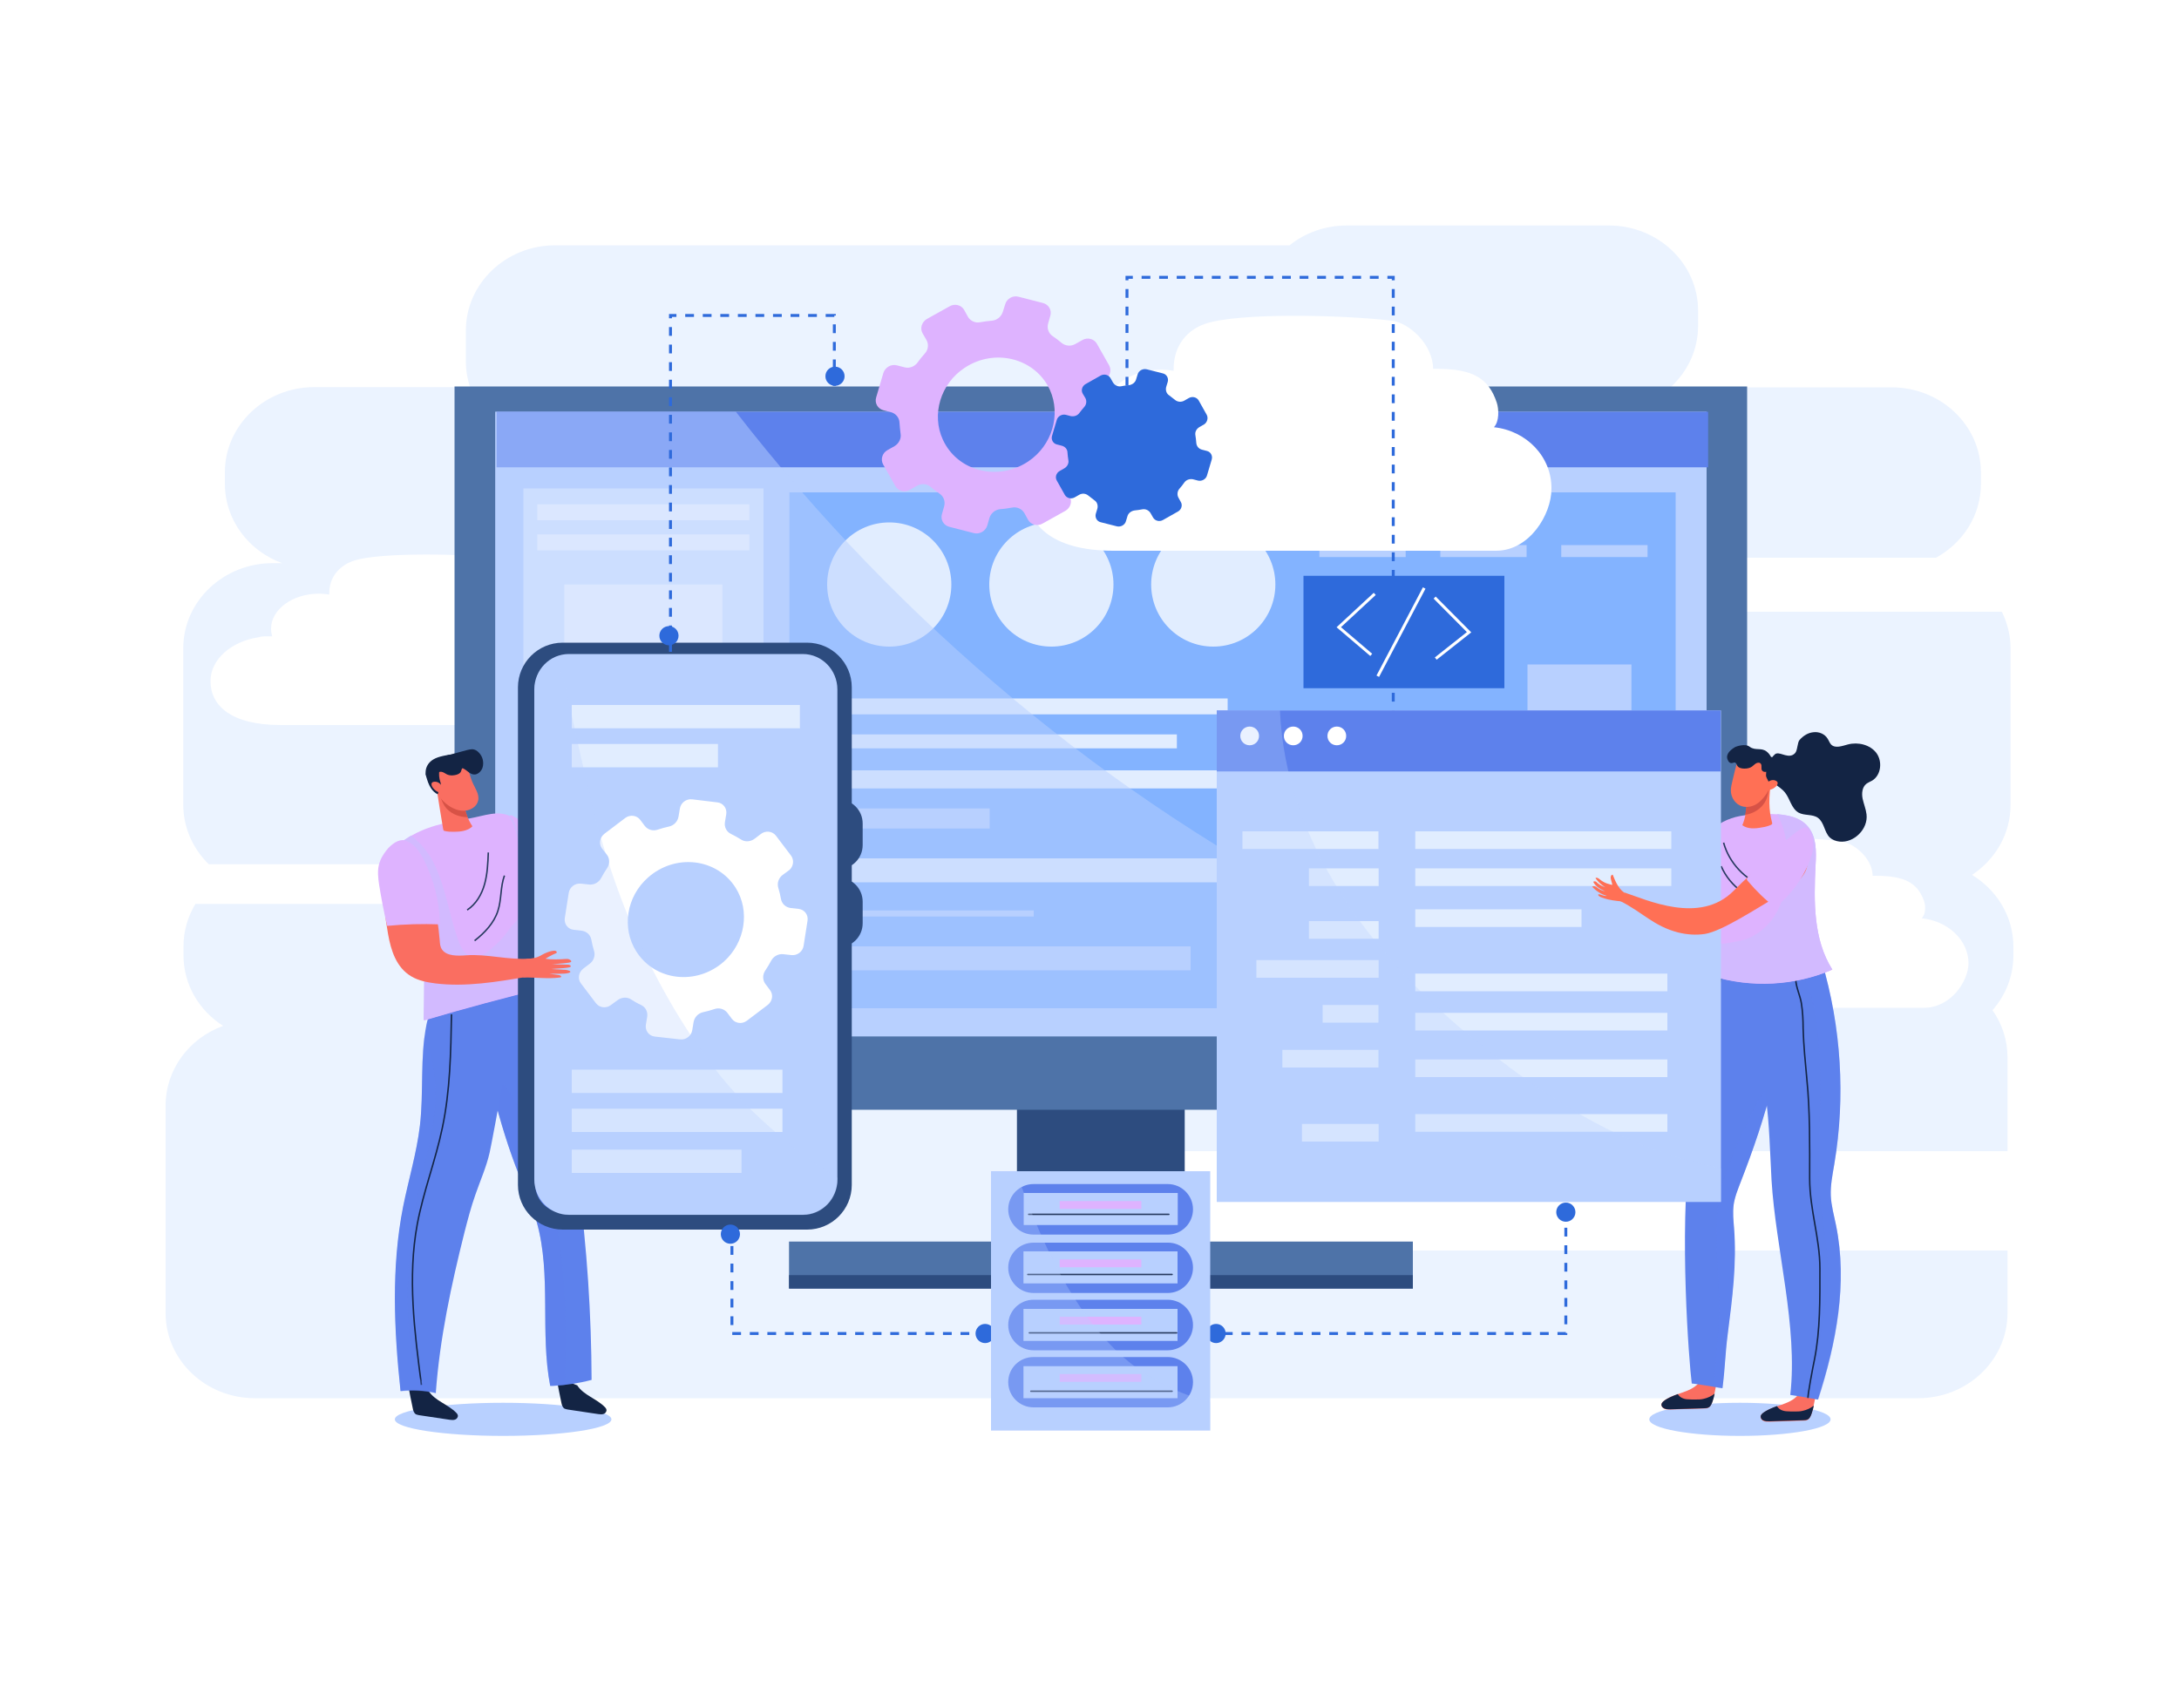 <?xml version="1.0" encoding="utf-8"?>
<!-- Generator: Adobe Illustrator 27.1.0, SVG Export Plug-In . SVG Version: 6.00 Build 0)  -->
<svg version="1.1" xmlns="http://www.w3.org/2000/svg" xmlns:xlink="http://www.w3.org/1999/xlink" x="0px" y="0px"
	 viewBox="0 0 1000 784" style="enable-background:new 0 0 1000 784;" xml:space="preserve">
<style type="text/css">
	.st0{fill:#FFFFFF;}
	.st1{fill:#EBF3FF;}
	.st2{fill:#2D4C7F;}
	.st3{fill:#4E73A8;}
	.st4{fill:#B8D0FF;}
	.st5{fill:#5D81EC;}
	.st6{fill:#E1EDFF;}
	.st7{fill:#83B3FF;}
	.st8{opacity:0.5;fill:#B8D0FF;}
	.st9{fill:#DEB3FF;}
	.st10{fill:#2E6ADB;}
	.st11{fill:#132444;}
	.st12{opacity:0.4;fill:#5D81EC;}
	.st13{fill:none;stroke:#132444;stroke-width:0.671;stroke-miterlimit:10;}
	.st14{opacity:0.3;fill:#5D81EC;}
	.st15{fill:#FA6E61;}
	.st16{fill:#D2BAFF;}
	.st17{fill:none;stroke:#26395E;stroke-width:0.671;stroke-miterlimit:10;}
	.st18{fill:#D75246;}
	.st19{opacity:0.3;fill:#B8D0FF;}
	.st20{fill:none;stroke:#2E6ADB;stroke-width:1.343;stroke-miterlimit:10;stroke-dasharray:4.029,4.029;}
	.st21{fill:none;stroke:#26395E;stroke-width:0.671;stroke-linecap:round;stroke-miterlimit:10;}
	.st22{fill:none;stroke:#FFFFFF;stroke-width:1.343;stroke-miterlimit:10;}
	.st23{fill:#FF7055;}
</style>
<g id="BACKGROUND">
</g>
<g id="OBJECTS">
	<g>
		<rect class="st0" width="1000" height="784"/>
		<path class="st1" d="M505.5,574c-13.2,0-23.9-10.2-23.9-22.8c0-12.6,10.7-22.8,23.9-22.8h415.8v-43c0-8-2.5-15.5-6.9-21.7
			c6-6.8,9.6-15.6,9.6-25.2v-3.9c0-13.9-7.6-26.1-19-33c10.7-7.1,17.7-18.8,17.7-32.2v-71.7c0-6.1-1.5-11.8-4-16.9H659.8
			c-7.2,0-13-5.5-13-12.4c0-6.8,5.8-12.4,13-12.4h228.7c12.3-6.8,20.6-19.4,20.6-33.9v-5.2c0-21.6-18.3-39.1-41-39.1H766.6
			c7.8-7.1,12.7-17.1,12.7-28.3v-6.9c0-21.6-18.3-39.1-41-39.1H618.1c-10,0-19.2,3.4-26.3,9.1h-337c-22.6,0-41,17.5-41,39.1v14.3
			c0,4.1,0.7,8,1.9,11.7h-71.5c-22.6,0-41,17.5-41,39.1v5.2c0,16.7,10.9,30.9,26.3,36.5h-4.4c-22.6,0-41,17.5-41,39.1v71.7
			c0,10.7,4.5,20.3,11.7,27.4h272.3c5.3,0,9.6,4.1,9.6,9.1c0,5-4.3,9.1-9.6,9.1H89.7c-3.5,5.8-5.5,12.4-5.5,19.6v3.9
			c0,13.6,7.2,25.5,18.2,32.5C86.9,476.5,76,490.8,76,507.5v95.2c0,21.6,18.3,39.1,41,39.1h344.1h30h389.2c22.6,0,41-17.5,41-39.1
			V574H505.5z"/>
		<path class="st0" d="M269.5,291.7c2-1.9,1.9-6,1-8.2c-3-8-8.7-11.3-22.1-11.3c-0.5,0-0.9,0-1.4,0c-0.1-8.3-9-15.4-15.3-16
			c-18.2-2-57-2.8-69.1,1.1c-6,1.9-11.5,6.8-11.5,15.1c0,0.2,0,0.3,0,0.5c-1.5-0.2-3.1-0.4-4.7-0.4c-12.1,0-22,7.2-22,16.1
			c0,1.2,0.2,2.4,0.5,3.5c-0.2,0-0.4,0-0.5,0c-0.6,0-1.1,0-1.7,0h-1.2c-1,0-1.9,0.1-2.8,0.4c-12.6,1.9-22.1,10.2-22.1,20.1
			c0,11.3,9.4,20.2,32.3,20.2h141.5c12.3,0,20.5-12.1,20.5-20.6C290.9,301.6,281.6,292.9,269.5,291.7z"/>
		<path class="st0" d="M881.9,421.5c2-1.9,1.9-6,1-8.2c-3-8-8.7-11.3-22.1-11.3c-0.5,0-0.9,0-1.4,0c-0.1-8.3-9-15.4-15.3-16
			c-18.2-2-57-2.8-69.1,1.1c-6,1.9-11.5,6.8-11.5,15.1c0,0.2,0,0.3,0,0.5c-1.5-0.2-3.1-0.4-4.7-0.4c-12.1,0-22,7.2-22,16.1
			c0,1.2,0.2,2.4,0.5,3.5c-0.2,0-0.4,0-0.5,0c-0.6,0-1.1,0-1.7,0H734c-1,0-1.9,0.1-2.8,0.4c-12.6,1.9-22.1,10.2-22.1,20.1
			c0,11.3,9.4,20.2,32.3,20.2h141.5c12.3,0,20.5-12.1,20.5-20.6C903.3,431.5,893.9,422.7,881.9,421.5z"/>
		<g>
			<g>
				<rect x="466.7" y="504.3" class="st2" width="77" height="67.6"/>
				<g>
					<rect x="362.1" y="569.9" class="st3" width="286.3" height="21.5"/>
					<rect x="362.1" y="585.3" class="st2" width="286.3" height="6.2"/>
				</g>
			</g>
			<g>
				<rect x="208.6" y="177.4" class="st3" width="593.2" height="332"/>
				<rect x="227.3" y="189" class="st4" width="555.9" height="286.7"/>
				<g>
					<rect x="227.9" y="189" class="st5" width="556" height="25.5"/>
					<g>
						<g>
							<g>
								<rect x="240.2" y="224.2" class="st6" width="110.2" height="240.5"/>
								<rect x="246.6" y="231.5" class="st0" width="97.3" height="7.3"/>
								<rect x="246.6" y="245.3" class="st0" width="97.3" height="7.3"/>
								<rect x="246.6" y="360.1" class="st0" width="97.3" height="7.3"/>
								<rect x="246.6" y="375" class="st0" width="97.3" height="4.1"/>
								<rect x="246.6" y="383.2" class="st0" width="97.3" height="4.1"/>
								<rect x="246.6" y="392.4" class="st0" width="97.3" height="4.1"/>
								<rect x="259" y="268.3" class="st0" width="72.5" height="73.4"/>
							</g>
							<g>
								<polygon class="st4" points="265,409.3 265,443.1 294.2,426.2 								"/>
								<polygon class="st4" points="301.8,409.3 301.8,443.1 331,426.2 								"/>
							</g>
						</g>
						<g>
							<rect x="362.3" y="226" class="st7" width="406.7" height="236.8"/>
							<g>
								<path class="st6" d="M436.6,268.3c0,15.7-12.7,28.5-28.5,28.5c-15.7,0-28.5-12.7-28.5-28.5c0-15.7,12.7-28.5,28.5-28.5
									C423.9,239.8,436.6,252.6,436.6,268.3z"/>
								<path class="st6" d="M511,268.3c0,15.7-12.7,28.5-28.5,28.5c-15.7,0-28.5-12.7-28.5-28.5c0-15.7,12.7-28.5,28.5-28.5
									C498.2,239.8,511,252.6,511,268.3z"/>
								<path class="st6" d="M585.3,268.3c0,15.7-12.7,28.5-28.5,28.5c-15.7,0-28.5-12.7-28.5-28.5c0-15.7,12.7-28.5,28.5-28.5
									C572.6,239.8,585.3,252.6,585.3,268.3z"/>
							</g>
							<g>
								<rect x="605.5" y="250.2" class="st4" width="39.6" height="5.5"/>
								<rect x="661" y="250.2" class="st4" width="39.6" height="5.5"/>
								<rect x="716.5" y="250.2" class="st4" width="39.6" height="5.5"/>
							</g>
							<g>
								<rect x="379.7" y="320.6" class="st6" width="183.7" height="7.3"/>
								<rect x="379.7" y="337.1" class="st6" width="160.4" height="6.4"/>
								<rect x="379.7" y="353.6" class="st6" width="299.3" height="8.3"/>
								<rect x="379.7" y="371.1" class="st4" width="74.5" height="9.2"/>
								<rect x="379.7" y="394" class="st6" width="205.8" height="11"/>
								<rect x="379.7" y="417.9" class="st4" width="94.7" height="2.8"/>
								<rect x="379.7" y="434.4" class="st4" width="166.7" height="11"/>
							</g>
							<rect x="701" y="305" class="st4" width="47.7" height="140.5"/>
						</g>
					</g>
				</g>
				<path class="st8" d="M742.9,474.1c-22-5.3-43-13.9-63.6-23.4c-20.6-9.5-41.2-19.1-61.5-29.3C509.2,366.8,412.5,285.3,337.7,189
					H227.3v286.7h523.1C747.9,475.2,745.4,474.7,742.9,474.1z"/>
			</g>
		</g>
		<g>
			<path class="st0" d="M685.6,196.1c2.5-2.6,2.3-8.3,1.3-11.3c-3.7-11.1-10.8-15.5-27.5-15.5c-0.6,0-1.2,0-1.7,0
				c-0.1-11.4-11.2-21.2-19-22.1c-22.6-2.7-70.8-3.8-85.8,1.5c-7.5,2.6-14.3,9.3-14.3,20.8c0,0.2,0,0.5,0,0.7
				c-1.9-0.3-3.8-0.5-5.9-0.5c-15.1,0-27.3,9.9-27.3,22.1c0,1.7,0.2,3.3,0.7,4.9c-0.2,0-0.4,0-0.7,0c-0.7,0-1.4,0-2.1,0.1h-1.5
				c-1.2,0-2.3,0.2-3.5,0.5c-15.7,2.7-27.5,14-27.5,27.6c0,15.6,11.6,27.9,40.1,27.9h175.7c15.3,0,25.4-16.6,25.4-28.4
				C712.2,209.7,700.6,197.7,685.6,196.1z"/>
			<g>
				<path class="st9" d="M509,167.7l-5.6-9.9c-1.3-2.3-4.3-3.1-6.7-1.7l-3.2,1.8c-2.1,1.2-4.6,0.9-6.3-0.5c-1.3-1.1-2.7-2.2-4.1-3.1
					c-1.9-1.3-2.7-3.6-2.1-5.8l1-3.5c0.8-2.6-0.7-5.2-3.3-5.9l-11.3-2.9c-2.6-0.7-5.4,0.9-6.1,3.5l-1.1,3.5c-0.7,2.2-2.7,3.8-5,4
					c-1.7,0.1-3.5,0.4-5.3,0.7c-2.3,0.5-4.6-0.6-5.7-2.5l-1.7-3.1c-1.3-2.3-4.3-3.1-6.7-1.7l-10.4,5.8c-2.4,1.4-3.3,4.3-2,6.6
					l1.8,3.1c1.1,2,0.8,4.5-0.8,6.2c-1.2,1.3-2.3,2.7-3.3,4.1c-1.4,1.9-3.8,2.8-6,2.2l-3.5-0.9c-2.6-0.7-5.4,0.9-6.2,3.5l-3.3,11.2
					c-0.8,2.6,0.7,5.2,3.3,5.9l3.5,0.9c2.2,0.6,3.8,2.5,3.9,4.8c0.1,1.7,0.3,3.4,0.5,5.1c0.4,2.2-0.8,4.5-2.8,5.7l-3.2,1.8
					c-2.4,1.3-3.3,4.3-2,6.6l5.6,9.9c1.3,2.3,4.3,3.1,6.7,1.7l3.2-1.8c2-1.2,4.6-1,6.3,0.5c1.3,1.1,2.7,2.2,4.1,3.1
					c1.9,1.3,2.7,3.6,2.1,5.8l-1,3.5c-0.8,2.6,0.7,5.2,3.3,5.9l11.3,2.9c2.6,0.7,5.4-0.9,6.2-3.5l1-3.5c0.7-2.2,2.7-3.8,5-4
					c1.8-0.1,3.5-0.4,5.3-0.7c2.3-0.5,4.6,0.6,5.7,2.5l1.7,3.1c1.3,2.3,4.3,3.1,6.7,1.7l10.4-5.8c2.4-1.4,3.3-4.3,2-6.6l-1.7-3.1
					c-1.1-2-0.8-4.4,0.7-6.2c1.2-1.3,2.3-2.7,3.3-4.1c1.4-1.9,3.8-2.8,6-2.2l3.5,0.9c2.6,0.7,5.4-0.9,6.1-3.5l3.3-11.1
					c0.8-2.6-0.7-5.2-3.3-5.9l-3.5-0.9c-2.2-0.6-3.8-2.5-3.9-4.8c-0.1-1.7-0.3-3.4-0.5-5.1c-0.4-2.2,0.7-4.5,2.8-5.7l3.2-1.8
					C509.4,173,510.3,170,509,167.7z M471.9,211.8c-13.9,9.3-32.5,4.6-39.2-10c-5.3-11.5-1.1-25.6,9.9-32.9
					c13.9-9.3,32.5-4.5,39.2,10C487,190.4,482.8,204.5,471.9,211.8z"/>
				<path class="st10" d="M553.8,190.4l-3.7-6.6c-0.9-1.5-2.9-2-4.5-1.1l-2.1,1.2c-1.4,0.8-3.1,0.6-4.2-0.3
					c-0.9-0.7-1.8-1.4-2.7-2.1c-1.3-0.8-1.8-2.4-1.4-3.9l0.7-2.3c0.5-1.7-0.5-3.5-2.2-3.9l-7.5-1.9c-1.7-0.4-3.6,0.6-4.1,2.3
					l-0.7,2.3c-0.4,1.5-1.8,2.5-3.3,2.7c-1.2,0.1-2.3,0.2-3.5,0.5c-1.5,0.3-3-0.4-3.8-1.7l-1.2-2.1c-0.9-1.5-2.9-2-4.5-1.1l-6.9,3.9
					c-1.6,0.9-2.2,2.9-1.3,4.4l1.2,2c0.7,1.3,0.5,3-0.5,4.1c-0.8,0.9-1.5,1.8-2.2,2.7c-0.9,1.3-2.5,1.8-4,1.5l-2.3-0.6
					c-1.7-0.4-3.6,0.6-4.1,2.3l-2.2,7.4c-0.5,1.7,0.5,3.5,2.2,3.9l2.3,0.6c1.5,0.4,2.6,1.6,2.6,3.2c0.1,1.1,0.2,2.3,0.4,3.4
					c0.3,1.5-0.5,3-1.9,3.8l-2.1,1.2c-1.6,0.9-2.2,2.9-1.3,4.4l3.7,6.6c0.9,1.5,2.9,2,4.5,1.1l2.1-1.2c1.4-0.8,3-0.6,4.2,0.4
					c0.9,0.7,1.8,1.4,2.7,2.1c1.3,0.8,1.8,2.4,1.4,3.9l-0.7,2.3c-0.5,1.7,0.5,3.5,2.2,3.9l7.5,1.9c1.7,0.4,3.6-0.6,4.1-2.3l0.7-2.3
					c0.4-1.5,1.8-2.5,3.3-2.7c1.2-0.1,2.3-0.3,3.5-0.5c1.5-0.3,3,0.4,3.8,1.7l1.2,2.1c0.9,1.5,2.9,2,4.5,1.1l6.9-3.9
					c1.6-0.9,2.2-2.9,1.3-4.4l-1.1-2c-0.7-1.3-0.5-3,0.5-4.1c0.8-0.9,1.5-1.8,2.2-2.8c0.9-1.3,2.5-1.8,4-1.5l2.3,0.6
					c1.7,0.4,3.6-0.6,4.1-2.3l2.2-7.4c0.5-1.7-0.5-3.5-2.2-3.9l-2.3-0.6c-1.5-0.4-2.5-1.6-2.6-3.2c-0.1-1.1-0.2-2.3-0.4-3.4
					c-0.3-1.5,0.5-3,1.9-3.8l2.1-1.2C554,193.9,554.6,191.9,553.8,190.4z"/>
			</g>
		</g>
		<path class="st4" d="M280.6,651.5c0,4.2-22.2,7.6-49.7,7.6c-27.4,0-49.7-3.4-49.7-7.6c0-4.2,22.2-7.6,49.7-7.6
			C258.3,643.9,280.6,647.3,280.6,651.5z"/>
		<g>
			<g>
				<g>
					<g>
						<path class="st11" d="M264.9,635.9c3,4.6,9,6.1,12.8,10.1c0.3,0.3,0.5,0.6,0.6,1c0.2,0.8-0.4,1.7-1.2,2
							c-0.8,0.3-1.6,0.2-2.5,0.1c-4.7-0.7-9.3-1.4-14-2.1c-0.5-0.1-1-0.2-1.5-0.4c-1-0.6-1.3-1.8-1.5-2.9c-0.7-3.4-1.4-6.7-2-10.1
							C258.8,633.9,261.9,634.6,264.9,635.9"/>
						<path class="st5" d="M253.8,636.1c-0.4,0-0.9,0-1.3,0c-4.7-24.3,0.6-50.9-6.1-74.9c-2.1-7.4-5.2-14.4-8.1-21.6
							c-9.2-23-17.1-54.1-19.1-79.1c9.3-2.2,18.4-2.7,27.5-6.9c16.9,56.2,24.6,120.5,24.8,179.8
							C265.8,634.9,259.8,635.8,253.8,636.1"/>
						<path class="st12" d="M234.1,501.7c7.3,11.6,11.2,25.3,15.6,38.3c10.5,31.2,10.3,64.7,9.7,95.7c-1.9,0.2-3.8,0.4-5.6,0.5
							c-0.4,0-0.9,0-1.3,0c-4.7-24.3,0.6-50.9-6.1-74.9c-2.1-7.4-5.2-14.4-8.1-21.6c-5.9-14.9-10.4-30.4-13.3-46.3
							C228.8,495.1,231.8,497.9,234.1,501.7z"/>
					</g>
					<g>
						<path class="st11" d="M196.7,638.5c3,4.6,9,6.1,12.8,10.1c0.3,0.3,0.5,0.6,0.6,1c0.2,0.8-0.4,1.7-1.2,2
							c-0.8,0.3-1.6,0.2-2.5,0.1c-4.7-0.7-9.3-1.4-14-2.1c-0.5-0.1-1-0.2-1.5-0.4c-1-0.6-1.3-1.8-1.5-2.9c-0.7-3.4-1.4-6.7-2-10.1
							C190.7,636.5,193.7,637.2,196.7,638.5"/>
						<g>
							<path class="st5" d="M239.2,453.2c-2.9,12.3-12.7,67.9-14.5,75.9c-1.5,6.6-4.3,12.8-6.5,19.2c-2,5.6-3.5,11.4-5,17.2
								c-6.1,24.3-11.4,48.9-13.2,73.9c-5.3-1.2-10.8-1.5-16.2-0.9c-3-28.2-4.3-56.9,1.2-84.7c2.5-12.4,6.2-24.5,7.7-37.1
								c1.8-15.4,0-31.1,3-46.3c0.3-1.5,0.6-3,1.5-4.1c1.2-1.5,3.1-2.2,4.9-2.7C214.4,459.9,226.8,456.4,239.2,453.2"/>
							<path class="st13" d="M207.2,465.6c-0.3,17.5-0.6,35-4.2,52.1c-3.1,14.9-8.7,29.2-11.5,44.2c-4.5,24.3-1.3,49.3,1.9,73.8"/>
							<path class="st14" d="M192.7,516.9c1.6-13.4,0.4-27.1,2-40.5c4.8,10.7,6.1,21.6,4.8,33.7c-2.2,19.8-9.2,38.8-11,58.7
								c-1.4,15.3-2.2,31.1-0.3,46.4c1,7.8,2.8,21.5,11.9,23.9c0,0.2,0,0.3,0,0.5c-5.3-1.2-10.8-1.5-16.2-0.9
								c-3-28.2-4.3-56.9,1.2-84.7C187.4,541.6,191.2,529.4,192.7,516.9z"/>
						</g>
					</g>
					<g>
						<g>
							<g>
								<path class="st15" d="M236.8,376.5c12.1,10.3,24.7,20,37.8,28.9c5.8-10.2,10.7-20.8,14.7-31.9c2.9,1.5,5.7,2.9,8.6,4.4
									c-1.6,11.6-5.1,22.9-10.1,33.4c-1.5,3-3.2,6.2-6,7.9c-5.6,3.4-12.6,0.2-18.2-3.1c-6-3.5-12.1-7-18.1-10.5
									c-0.9-0.5-1.9-1.1-2.5-1.9c-1-1.2-1.2-2.9-1.5-4.5C240.4,391.9,239.3,384.6,236.8,376.5"/>
								<path class="st9" d="M235.4,374.6c8.8,4.7,16.9,10.7,23.9,17.9c0.8,0.8,1.6,1.7,1.6,2.8c0,0.7-0.3,1.4-0.7,2.1
									c-2.2,4.3-4.4,8.5-6.7,12.8c-0.2,0.3-0.4,0.7-0.7,0.8c-0.4,0.2-0.8,0-1.2-0.1c-7-2.6-14.5-5.6-18.7-11.9
									c-2.6-4-3.6-8.8-4.1-13.5c-0.3-2.8-0.4-5.7,1-8.1C231.4,374.9,235,373.6,235.4,374.6"/>
								<path class="st15" d="M287.9,377.3c0.8-3,1.8-7.3,1.2-9.7c-0.4-1.6-0.7-4.6,0-6c0.2-0.4,0.7-0.7,1.1-0.5
									c0.3,0.2,0.3,0.5,0.3,0.8c0,1.2,1.1,5.7,1,4.7c1.2-1.9,2.5-5.3,3.1-7.5c0.1-0.5,0.3-1,0.6-1.4c0.4-0.4,1.2-0.9,1.6-0.5
									c0.5,0.6-1.2,5.3-1.7,7.9l2.7-6.2c0.2-0.5,0.9-1.1,1.3-0.7c0.7,0.6-1.3,5.5-1.9,8.3c0.9-1.9,1.8-3.9,2.8-5.8
									c0.4-0.8,1.5-2,1.8-1.2c0.5,1.6-1.5,5.5-2.5,8.3c0.7-1.2,1.4-2.3,2.1-3.5c0.2-0.4,0.8-0.8,1.2-0.4c0.2,0.2,0.2,0.5,0.1,0.7
									c-1.2,5-3,8.8-5,14.2C295,377.2,290.3,379.6,287.9,377.3"/>
							</g>
							<g>
								<path class="st9" d="M234.4,374.8c-5.7-3.1-12.2-0.3-18.6,0.8c-10.4,1.7-21.2,3.7-29.8,9.8c-0.7,0.5-1.5,1.1-2,1.8
									c-0.7,1.1-0.9,2.5-1,3.9c-0.8,15.7,9.1,29.9,11.3,45.4c0.7,4.7,0.6,9.6,0.6,14.4c-0.1,5.8-0.1,11.7-0.2,17.5
									c18.5-5.5,37.2-10.5,56-15.1c-1.4-24.4-7.3-48.3-13.1-72C236.7,378.2,235.3,375.3,234.4,374.8"/>
								<path class="st16" d="M182.9,391c0.1-1.3,0.2-2.7,1-3.9c0.5-0.7,1.2-1.3,2-1.8c0.9-0.6,1.8-1.2,2.8-1.8
									c2.1,1.7,4.1,3.6,5.8,5.7c3.2,3.7,5.3,8.1,7,12.6c3.5,9.2,5.1,19,8.3,28.3c0.7,2.2,1.5,4.3,2.8,6.2c1.3,1.8,3.4,3.1,5.6,2.9
									c2.4-0.2,4.5-1.4,6.3-2.9c1.9-1.6,3.8-3.3,5.5-5.1c1.7-1.9,3.2-4,4.8-6c0.7-0.9,1.7-1.7,2.3-2.6c0.7-1,1.1-2.1,1.6-3.2
									c1.1-2.4,1.5-5.1,1.7-7.7c0.3-2.8,0.2-5.5,0-8.3c-0.4-5.3-1.1-10.7-2.2-15.9c-0.9-4.6-2.3-9.2-4.9-13.1
									c0.3,0.1,0.6,0.3,0.9,0.4c0.9,0.5,2.4,3.5,3.1,6.4c5.8,23.7,11.7,47.6,13.1,72c-18.8,4.6-37.5,9.6-56,15.1l0.2-17.5
									c0.1-4.8,0.1-9.6-0.6-14.4C192,420.8,182.2,406.6,182.9,391"/>
								<g>
									<path class="st17" d="M231.5,401.9c-1.9,5.2-1.3,11-3,16.2c-1.8,5.6-6.1,10.1-10.7,13.7"/>
									<path class="st17" d="M224.1,391.3c-0.2,4.9-0.4,9.8-1.7,14.5c-1.3,4.7-3.9,9.2-8,11.9"/>
								</g>
							</g>
						</g>
						<g>
							<path class="st15" d="M213,369.2c0.5,3.6,1.8,7.1,3.8,10.1c-2.1,2.1-5.4,2.5-8.4,2.5c-1.5,0-3,0-4.4-0.4
								c-0.2,0-0.3-0.1-0.4-0.2c-0.1-0.1-0.1-0.3-0.2-0.5c-1.1-6.4-2.1-12.8-3.1-19.2c3.1,0.5,6.2-0.4,9.3,0c0.3,0,0.6,0.1,0.8,0.3
								c0.3,0.2,0.5,0.5,0.6,0.9C212.1,364.9,212.8,367.3,213,369.2"/>
							<path class="st18" d="M205.1,371.3c-2.6-2.7-3-6.6-4.8-9.8c3.1,0.5,6.2-0.4,9.3,0c0.3,0,0.6,0.1,0.9,0.3
								c0.3,0.2,0.5,0.5,0.6,0.9c1,2.3,1.7,4.7,1.9,6.6c0.3,2,0.8,3.9,1.6,5.8C211.1,375.1,207.5,373.8,205.1,371.3"/>
							<path class="st15" d="M214.4,352.3c1,2.1,1.4,4.4,2.3,6.5c1.2,2.9,3.5,5.8,2.7,8.8c-0.6,2.5-3.1,4.2-5.8,4.5
								c-2.6,0.3-5.2-0.7-7.4-2.1c-4.2-2.7-7-7.2-7.7-12c-0.2-1.6-0.3-3,1.3-4.6c1.8-1.8,3.7-2.7,6.1-3.6
								C209.4,348.4,213.4,350.2,214.4,352.3"/>
							<g>
								<path class="st11" d="M208.5,346.6c3,0.2,5.7,2.5,6.2,5.4c0,0.2,0.1,0.4,0,0.6c-0.2,0.3-0.7,0.3-1.1,0.1
									c-0.4-0.2-0.7-0.4-1.1-0.3c-0.6,0.2-0.7,1-0.9,1.6c-0.4,1.1-1.7,1.6-2.9,1.8c-1.2,0.2-2.4,0.2-3.5-0.3
									c-0.7-0.3-1.4-0.9-2.1-1.1c-0.8-0.3-1.8-0.2-2.2,0.5c-0.5,0.9,0.4,2,0,2.9c-0.2,0.6-1,1-1.7,1c-1.3,0.1-2.5-0.7-3.2-1.7
									c-0.7-1-0.8-2.3-0.6-3.6c0.2-1.3,0.8-2.5,1.7-3.5c2.1-2.3,5.5-2.9,8.6-3.5C207,346.4,208.4,346.2,208.5,346.6"/>
								<path class="st11" d="M205.4,346.7c3-0.8,5.9-1.6,8.9-2.4c0.8-0.2,1.7-0.4,2.5-0.4c1.2,0.1,2.2,0.7,3,1.6
									c1.8,1.8,2.4,4.6,1.6,7c-0.6,1.6-2.2,3.2-4,3c-1.9-0.2-3.1-2-4.9-2.8c-0.4-0.2-0.8-0.3-1.2-0.1c-0.2,0.1-0.3,0.3-0.5,0.5
									c-0.5,0.5-1.4,0.7-2.1,0.6c-0.8-0.1-1.4-0.6-2-1.1C205.1,351.1,204.6,348.7,205.4,346.7"/>
								<path class="st11" d="M201.7,353.3c-0.4,1.9-0.2,3.9,0.4,5.7c0.1,0.2,0.2,0.5,0.2,0.8c0,0.3-0.1,0.6-0.2,0.9
									c-0.4,1.3-0.8,2.6-1.2,3.9c-2.4-1.1-4.3-3.8-5.4-8.7c-0.2-0.9,0-1,0.4-1.8c0.7-1.3,2.3-1.6,3.8-1.7c0.5,0,1,0,1.4,0.2
									C201.5,352.8,201.8,353.2,201.7,353.3"/>
							</g>
							<path class="st15" d="M202.2,360.1c-0.7-1-2.1-1.5-3.3-1.2c-2.2,0.5,0,4.5,3.6,5.1c0.5,0.1,1.1,0,1.4-0.4
								c0.2-0.4,0.1-0.8-0.1-1.2C203.4,361.3,202.7,360.4,202.2,360.1"/>
						</g>
					</g>
				</g>
				<g>
					<g>
						<path class="st2" d="M395.9,387.9c0,6.1-4.9,11-11,11h-36.4c-6.1,0-11-4.9-11-11v-9.9c0-6.1,4.9-11,11-11h36.4
							c6.1,0,11,4.9,11,11V387.9z"/>
						<path class="st2" d="M395.9,423.8c0,6.1-4.9,11-11,11h-36.4c-6.1,0-11-4.9-11-11v-9.9c0-6.1,4.9-11,11-11h36.4
							c6.1,0,11,4.9,11,11V423.8z"/>
						<path class="st2" d="M237.7,543.9V315.5c0-11.3,9.2-20.5,20.5-20.5h112.2c11.3,0,20.5,9.2,20.5,20.5v228.4
							c0,11.3-9.2,20.5-20.5,20.5H258.3C246.9,564.4,237.7,555.2,237.7,543.9z M258.3,302.9c-7,0-12.6,5.7-12.6,12.6v228.4
							c0,7,5.7,12.6,12.6,12.6h112.2c7,0,12.6-5.7,12.6-12.6V315.5c0-7-5.7-12.6-12.6-12.6H258.3z"/>
					</g>
					<path class="st4" d="M245.2,541.3c0,9,7.1,16.3,15.9,16.3h107.3c8.8,0,15.9-7.3,15.9-16.3V316.5c0-9-7.1-16.3-15.9-16.3H261.1
						c-8.8,0-15.9,7.3-15.9,16.3V541.3z"/>
					<path class="st0" d="M363,392.7l-6.9-9.1c-1.6-2.1-4.7-2.5-6.9-0.8l-2.9,2.2c-1.9,1.4-4.4,1.6-6.3,0.3c-1.5-0.9-3-1.8-4.5-2.5
						c-2.1-1-3.2-3.2-2.8-5.5l0.6-3.6c0.4-2.7-1.4-5.1-4.1-5.4l-11.6-1.4c-2.7-0.3-5.2,1.6-5.6,4.3l-0.6,3.6
						c-0.4,2.3-2.1,4.1-4.4,4.6c-1.7,0.4-3.4,0.8-5.1,1.4c-2.2,0.8-4.6,0.1-6-1.7l-2.1-2.8c-1.6-2.1-4.7-2.5-6.9-0.8l-9.5,7.2
						c-2.2,1.7-2.7,4.7-1.1,6.8l2.2,2.8c1.4,1.8,1.4,4.3,0.1,6.2c-1,1.5-1.9,3-2.7,4.5c-1.1,2.1-3.4,3.3-5.7,3l-3.6-0.4
						c-2.7-0.3-5.2,1.6-5.6,4.3l-1.8,11.5c-0.4,2.7,1.4,5.1,4.1,5.4l3.6,0.4c2.3,0.3,4.1,1.9,4.5,4.2c0.3,1.7,0.7,3.3,1.2,5
						c0.7,2.2-0.1,4.6-2,6l-2.9,2.2c-2.2,1.7-2.7,4.7-1.1,6.8l6.9,9.1c1.6,2.1,4.7,2.5,6.9,0.8l3-2.2c1.9-1.4,4.4-1.6,6.3-0.3
						c1.4,0.9,2.9,1.8,4.5,2.5c2.1,1,3.2,3.2,2.8,5.5l-0.6,3.6c-0.4,2.7,1.4,5.1,4.1,5.4l11.6,1.3c2.7,0.3,5.2-1.6,5.6-4.3l0.6-3.6
						c0.4-2.3,2.1-4.1,4.4-4.6c1.7-0.4,3.4-0.8,5.1-1.4c2.2-0.8,4.6-0.1,6,1.7l2.1,2.8c1.6,2.1,4.7,2.5,6.9,0.8l9.5-7.2
						c2.2-1.7,2.7-4.7,1.1-6.8l-2.1-2.8c-1.4-1.8-1.4-4.3-0.1-6.2c1-1.5,1.9-3,2.7-4.5c1.1-2.1,3.4-3.3,5.7-3l3.6,0.4
						c2.7,0.3,5.2-1.6,5.6-4.3l1.8-11.5c0.4-2.7-1.4-5.1-4.1-5.4l-3.6-0.4c-2.3-0.3-4.1-1.9-4.5-4.2c-0.3-1.7-0.7-3.3-1.2-5
						c-0.7-2.2,0.1-4.6,2-6l3-2.2C364.1,397.8,364.6,394.8,363,392.7z M332.2,441.4c-12.6,11.1-31.6,8.9-40.2-4.7
						c-6.8-10.7-4.5-25.2,5.4-33.9c12.5-11.1,31.6-8.9,40.2,4.7C344.3,418.1,342,432.6,332.2,441.4z"/>
					<g>
						<rect x="262.4" y="323.6" class="st6" width="104.7" height="10.7"/>
						<rect x="262.4" y="341.5" class="st6" width="67.1" height="10.7"/>
						<rect x="262.4" y="491" class="st6" width="96.7" height="10.7"/>
						<rect x="262.4" y="508.9" class="st6" width="96.7" height="10.7"/>
						<rect x="262.4" y="527.7" class="st6" width="77.9" height="10.7"/>
					</g>
					<path class="st19" d="M381.4,538.8c-11.6-7.2-22.2-15.9-32.3-25.2c-20.6-18.9-37-43.9-49.7-68.7
						c-13.3-25.9-22.4-53.1-29.1-81.4c-3.5-14.9-6.7-29.8-10-44.7c-1.3-5.8-3.3-11.7-4.5-17.6c-6.1,2.3-10.5,8.3-10.5,15.4v224.8
						c0,9,7.1,16.3,15.9,16.3h107.3c8.8,0,15.9-7.3,15.9-16.3v-0.8C383.3,539.9,382.3,539.4,381.4,538.8z"/>
				</g>
			</g>
			<g>
				<path class="st15" d="M187.2,391.2c7.1,4.2,9.8,12.1,11.4,19.4c1.5,7,2.6,14,3.2,21.1c0.1,1.5,0.2,3,1.1,4.2
					c2.1,3,7,2.9,11.1,2.6c9.8-0.7,19.1,2.3,29.4,1.5c-1.4,2.6-2,5.5-1.7,8.4c-13.8,2.3-28,4.7-41.9,3c-3.9-0.5-7.8-1.3-11-3.2
					c-7-4.1-9.4-12.1-10.7-19.4c-1.4-7.8-2.2-15.7-2.5-23.6c-0.1-3.7,0-7.7,2.4-10.7C180.4,391.5,185.7,390.3,187.2,391.2"/>
				<path class="st9" d="M185.4,385.7c4.2,1,6.9,4.8,8.8,8.4c4.9,9.4,7.5,19.8,7.7,30.2c-8.1-0.3-16.2-0.1-24.2,0.7
					c-1.5-6.2-2.7-12.5-3.7-18.8c-0.5-3.3-0.9-6.8,0.1-10c0.6-2.1,1.8-4,3.1-5.7C179.6,387.3,183.1,385.2,185.4,385.7"/>
				<path class="st15" d="M241.5,440.2c3.3-0.3,4.8-0.5,7-1.8c1.5-0.9,4.4-2.1,6.1-2c0.4,0,1,0.3,0.9,0.8c-0.1,0.3-0.4,0.4-0.7,0.5
					c-1.2,0.4-5.4,2.8-4.3,2.4c2.4,0.4,6.4,0.3,8.8,0.1c0.6,0,1.2-0.1,1.7,0.1c0.6,0.2,1.4,0.7,1.1,1.2c-0.4,0.6-5.8,0.8-8.7,1.1
					c2.4,0.1,4.9,0.1,7.3,0.2c0.6,0,1.5,0.4,1.2,0.9c-0.3,0.7-6.1,0.8-9.1,1.1l6.9,0.4c0.9,0.1,2.6,0.6,1.9,1.1
					c-1.4,1-6.1,0.5-9.4,0.7c1.5,0.2,2.9,0.4,4.4,0.6c0.5,0.1,1.1,0.4,0.9,0.8c-0.1,0.2-0.4,0.3-0.7,0.3c-5.5,0.7-10.4-0.1-16.7,0
					C240.7,445.9,240.1,442.9,241.5,440.2"/>
			</g>
		</g>
		<g>
			<polyline class="st20" points="307.7,299.2 307.7,144.8 382.9,144.8 382.9,177.8 			"/>
			<circle class="st10" cx="383.2" cy="172.7" r="4.4"/>
			<circle class="st10" cx="307" cy="291.8" r="4.4"/>
		</g>
		<path class="st4" d="M840.1,651.5c0,4.2-18.6,7.6-41.6,7.6s-41.6-3.4-41.6-7.6c0-4.2,18.6-7.6,41.6-7.6S840.1,647.3,840.1,651.5z"
			/>
		<polyline class="st20" points="639.4,330.1 639.4,127.3 517.2,127.3 517.2,208.5 		"/>
		<g>
			<g>
				<circle class="st10" cx="335.2" cy="566.5" r="4.4"/>
				<circle class="st10" cx="452.1" cy="612.1" r="4.4"/>
			</g>
			<g>
				<polyline class="st20" points="335.9,563.9 335.9,612.1 718.6,612.1 718.6,546.3 				"/>
				<circle class="st10" cx="558.1" cy="612.1" r="4.4"/>
				<circle class="st10" cx="718.6" cy="556.4" r="4.4"/>
			</g>
		</g>
		<g>
			<rect x="454.8" y="537.6" class="st4" width="100.6" height="119"/>
			<path class="st5" d="M547.5,581.9c0,6.4-5.2,11.6-11.6,11.6h-61.6c-6.4,0-11.6-5.2-11.6-11.6l0,0c0-6.4,5.2-11.5,11.6-11.5h61.6
				C542.3,570.3,547.5,575.5,547.5,581.9L547.5,581.9z"/>
			<path class="st5" d="M547.5,608.2c0,6.4-5.2,11.6-11.6,11.6h-61.6c-6.4,0-11.6-5.2-11.6-11.6l0,0c0-6.4,5.2-11.6,11.6-11.6h61.6
				C542.3,596.6,547.5,601.8,547.5,608.2L547.5,608.2z"/>
			<path class="st5" d="M547.5,634.4c0,6.4-5.2,11.6-11.6,11.6h-61.6c-6.4,0-11.6-5.2-11.6-11.6l0,0c0-6.4,5.2-11.5,11.6-11.5h61.6
				C542.3,622.9,547.5,628.1,547.5,634.4L547.5,634.4z"/>
			<rect x="469.7" y="574.4" class="st4" width="70.7" height="14.7"/>
			<rect x="469.7" y="600.8" class="st4" width="70.7" height="14.7"/>
			<rect x="469.7" y="627.1" class="st4" width="70.7" height="14.7"/>
			<rect x="486.3" y="578.1" class="st9" width="37.5" height="3.6"/>
			<path class="st5" d="M547.5,555.1c0,6.4-5.2,11.6-11.6,11.6h-61.6c-6.4,0-11.6-5.2-11.6-11.6l0,0c0-6.4,5.2-11.6,11.6-11.6h61.6
				C542.3,543.5,547.5,548.7,547.5,555.1L547.5,555.1z"/>
			<rect x="469.8" y="547.6" class="st4" width="70.7" height="14.7"/>
			<rect x="486.3" y="551.3" class="st9" width="37.5" height="3.6"/>
			<rect x="486.3" y="604.4" class="st9" width="37.5" height="3.6"/>
			<rect x="486.3" y="630.7" class="st9" width="37.5" height="3.6"/>
			<line class="st21" x1="472.1" y1="557.4" x2="536.4" y2="557.4"/>
			<line class="st21" x1="471.7" y1="585" x2="537.9" y2="585"/>
			<line class="st21" x1="472.4" y1="611.8" x2="540" y2="611.8"/>
			<line class="st21" x1="473.1" y1="638.6" x2="537.9" y2="638.6"/>
			<path class="st19" d="M510.3,618c-21.5-22.3-33.6-51.7-44.1-80.3h-11.4v119h100.6v-13.1C538.6,639.2,523,631.1,510.3,618z"/>
		</g>
		<g>
			<rect x="598.2" y="264.3" class="st10" width="92.2" height="51.6"/>
			<g>
				<polyline class="st22" points="630.9,272.6 614.4,287.9 629.3,300.6 				"/>
				<polyline class="st22" points="658.4,274.3 674.2,290.2 658.9,302.3 				"/>
				<line class="st22" x1="653.6" y1="269.9" x2="632.3" y2="310.4"/>
			</g>
		</g>
		<g>
			<g>
				<g>
					<g>
						<path class="st15" d="M779.6,634.8c-4,4.7-11.4,4.5-16.2,8.4c-0.3,0.3-0.7,0.6-0.8,1c-0.4,0.9,0.2,1.9,1.1,2.4
							c0.8,0.4,1.8,0.4,2.7,0.4c5.3-0.2,10.5-0.3,15.8-0.5c0.6,0,1.2,0,1.7-0.3c1.1-0.5,1.6-1.8,2-3c1.2-3.6,1.3-6.8,2.5-10.4
							C784.8,632.8,783.1,633.8,779.6,634.8"/>
						<path class="st11" d="M762.6,644.2c0.2-0.4,0.5-0.7,0.8-1c1.9-1.5,4.2-2.4,6.6-3.3c0.8,1.5,2.6,2.3,4.4,2.4
							c1.2,0.1,2.4,0.1,3.7,0.1c1.2,0,2.5,0,3.7-0.3c1.8-0.4,3.6-1.2,5.1-2.4c-0.2,1.1-0.5,2.2-0.9,3.4c-0.4,1.2-0.9,2.5-2,3
							c-0.5,0.2-1.1,0.3-1.7,0.3c-5.3,0.2-10.5,0.3-15.8,0.5c-0.9,0-1.9,0-2.7-0.4C762.8,646.1,762.2,645.1,762.6,644.2"/>
					</g>
					<g>
						<path class="st5" d="M817.3,448.7c4.9,28-7.9,66.7-18.2,93.2c-1.4,3.7-3,7.4-3.5,11.3c-0.4,3.4-0.1,6.9,0.2,10.3
							c1.3,16.7-0.8,32.4-2.9,48.9c-1.2,9.3-1.1,14.4-2.4,24.8c-2.6-0.4-14.5-2.4-14.1-2.1c-1.3-9.9-5.8-69.1-0.9-108.4
							c2.8-22.7,7-45.1,12.4-67.3c0.2-0.9,2-11.3,3-11.3c5.8,0.5,12.7,0.2,16.7,0.4H817.3z"/>
						<path class="st14" d="M799.1,541.9c5.1-13.2,10.9-29.5,14.7-45.9c-0.7,0.7-1.4,1.4-2.1,2.2c-3.7,4.5-6.3,9.5-8.7,14.7
							c-5.5,11.7-11.6,24-14,36.8c-2.7,14.3-0.6,29.2-0.2,43.6c0.5,14.6-1.2,28.9-2.4,43.4c1.8,0.3,3.3,0.5,4,0.6
							c1.3-10.5,1.2-15.6,2.4-24.8c2.1-16.6,4.2-32.3,2.9-48.9c-0.3-3.4-0.6-6.9-0.2-10.3C796.1,549.3,797.7,545.6,799.1,541.9z"/>
					</g>
				</g>
				<g>
					<g>
						<path class="st15" d="M825.1,640.4c-4,4.7-11.4,4.5-16.2,8.4c-0.3,0.3-0.7,0.6-0.8,1c-0.4,0.9,0.2,1.9,1.1,2.4
							c0.8,0.4,1.8,0.4,2.7,0.4c5.3-0.2,10.5-0.3,15.8-0.5c0.6,0,1.2,0,1.7-0.3c1.1-0.5,1.6-1.8,2-3c1.2-3.6,1.3-6.8,2.5-10.4
							C830.4,638.4,828.6,639.3,825.1,640.4"/>
						<path class="st11" d="M808.1,649.7c0.2-0.4,0.5-0.7,0.8-1c1.9-1.5,4.2-2.4,6.6-3.3c0.8,1.5,2.6,2.3,4.4,2.4
							c1.2,0.1,2.4,0.1,3.7,0.1c1.2,0,2.5,0,3.7-0.3c1.8-0.4,3.6-1.2,5.1-2.4c-0.2,1.1-0.5,2.2-0.9,3.4c-0.4,1.2-0.9,2.5-2,3
							c-0.5,0.2-1.1,0.3-1.7,0.3c-5.3,0.2-10.5,0.3-15.8,0.5c-0.9,0-1.9,0-2.7-0.4C808.4,651.7,807.8,650.6,808.1,649.7"/>
						<g>
							<path class="st5" d="M836.1,441.4c8.9,30.1,10.9,62.1,5.7,93c-0.8,4.8-1.8,9.6-1.6,14.4c0.2,4.6,1.5,9.1,2.4,13.6
								c5.4,26.6,0.1,54.2-8.3,80c-3.8-0.7-8.9-1.5-12.7-2.1c3.6-31.4-6.7-67.1-8.6-98.6c-0.6-10.7-1-26.9-2.6-37.6
								c-3.8-26.9-2.8-33.2-3-55.9C814.6,447.6,829,444.1,836.1,441.4"/>
							<path class="st14" d="M842.6,562.5c-0.9-4.5-2.2-9-2.4-13.6c-0.2-4.8,0.8-9.7,1.6-14.4c5.2-30.9,3.2-63-5.7-93
								c-2.7,1-6.4,2.2-10.3,3.2c8,13.2,8.8,30.8,9.4,45.7c0.4,11.9,0,23.6-0.5,35.4c-0.7,13.9,0.6,26.9,2.7,40.6
								c1.9,12.3,2.3,23.5-0.1,35.7c-1.7,8.8-2.7,17.8-4.3,26.6c-0.8,4.4-1.8,8.8-3.1,13c1.6,0.3,3.2,0.5,4.6,0.8
								C842.7,616.7,848.1,589,842.6,562.5z"/>
							<path class="st13" d="M824.1,449.5c0.1,3.7,2,7.3,2.6,11c0.6,3.8,0.8,7.7,0.8,11.6c0.2,7.7,1,15.4,1.7,23.1
								c1.5,14.9,1.3,30.5,1.3,45.7c0,14.4,4.7,27.3,4.7,41.4c0,14,0.2,28.2-2.5,41.8c-0.6,2.8-3.4,17.4-2.9,17.6"/>
						</g>
					</g>
					<g>
						<path class="st9" d="M811,373.6c6.5,0.1,13.8,0.6,18.2,5.3c4.5,4.7,4.4,12,4,18.4c-0.8,16.4-1.1,33.9,7.7,47.8
							c-17.3,7.5-37.3,8.5-55.3,2.9c1.7-11.3,3.1-22.8,0.5-33.9c-2.3-10-7.7-20.7-2.8-29.8c2.6-4.9,7.9-7.9,13.3-9.3
							C802.1,373.6,807.8,373.8,811,373.6"/>
						<path class="st16" d="M788,433c1.1,0.1,2.2,0.2,3.3,0.1c1.1-0.1,2.2-0.3,3.2-0.5c1.9-0.4,3.9-0.6,5.8-1.2
							c7.1-2.2,12.7-7.6,15.8-14.1c3.6-7.4,4.3-15.5,4.2-23.6c-0.1-6.9-1.2-14-4.8-20c5.1,0.4,10.3,1.5,13.7,5.1
							c4.5,4.7,4.4,12,4,18.4c-0.8,16.4-1.1,33.9,7.7,47.8c-17.3,7.5-37.3,8.5-55.3,2.9c0.8-5,1.4-10,1.7-15
							C787.6,432.9,787.8,433,788,433"/>
						<path class="st17" d="M809.9,407.1c-9.1-3.3-16.4-11.1-18.9-20.3"/>
						<path class="st17" d="M799.5,409.4c-4.2-3-7.6-7.1-9.6-11.8"/>
					</g>
					<g>
						<path class="st11" d="M810.5,355.1c1.2,4,6.1,5.4,8.7,8.7c2.3,2.9,2.9,7.3,6.2,9.2c2.7,1.5,6.4,0.6,8.9,2.4
							c2.9,2.1,2.9,6.5,5.4,9c1.2,1.1,2.8,1.7,4.5,1.9c6.7,0.7,13.2-5.8,12.4-12.5c-0.3-2.5-1.3-4.8-1.8-7.2
							c-0.5-2.4-0.2-5.3,1.7-6.8c0.8-0.6,1.8-1,2.7-1.5c4.1-2.5,4.8-8.8,1.9-12.7c-2.9-3.8-8.4-5.1-13-3.9c-2.7,0.7-5.9,2-7.8,0
							c-0.7-0.8-1-1.8-1.6-2.7c-1.3-2.1-3.9-3.2-6.4-2.9c-2.5,0.2-4.7,1.6-6.4,3.5c-1.1,1.2-0.9,4.8-2.1,6.1
							c-2.7,2.9-6.5-0.5-8.6,0.2C813.9,346,809.6,352.3,810.5,355.1"/>
						<g>
							<path class="st23" d="M801.5,367.8c0.2,3.8-0.5,7.6-1.9,11c2.5,1.8,5.8,1.6,8.9,1c1.5-0.2,3-0.6,4.3-1.2
								c0.2-0.1,0.3-0.2,0.4-0.3c0.1-0.1,0.1-0.3,0.1-0.5c-1.7-6.2-1.6-12.1-0.4-19.5c-2.9,1.1-6.4-0.1-9.4,0.9
								c-0.3,0.1-0.6,0.2-0.8,0.4c-0.3,0.3-0.4,0.6-0.5,1C801.6,363.2,801.4,365.8,801.5,367.8"/>
							<path class="st18" d="M809.8,368.5c2.1-3.3,1.8-7.3,2.9-10.9c-2.9,1.1-6.3,0.7-9.3,1.7c-0.3,0.1-0.6,0.2-0.8,0.4
								c-0.3,0.3-0.4,0.6-0.5,1c-0.6,2.6-0.8,5.2-0.7,7.1c0.1,2.1-0.1,4.2-0.5,6.2C804.6,373.5,807.8,371.5,809.8,368.5"/>
							<path class="st23" d="M797,350.7c-0.6,2.3-1.2,4.3-1.7,6.7c-0.7,3.2-1.6,5.6-0.3,8.6c1.1,2.4,3.3,4.4,6.5,4.4
								c2.6,0,5-1.2,6.8-3.1c3.6-3.6,5.6-8.7,5.4-13.8c-0.1-1.7-0.2-3.1-2.1-4.5c-2.1-1.5-4.1-2.1-6.7-2.6
								C801.3,345.8,797.6,348.4,797,350.7"/>
							<g>
								<path class="st11" d="M796.3,342.9c-3.2,1.9-4.6,4.1-3.1,6.5c1,1.6,2.4,0.5,2.9,0.6c0.7,0.1,0.8,0.9,1.2,1.5
									c0.6,1,2,1.3,3.2,1.3c1.2,0,2.5-0.2,3.5-0.9c0.7-0.5,1.2-1.1,1.9-1.5c0.7-0.4,1.7-0.5,2.2,0.2c0.6,0.8,0,2.1,0.5,3
									c0.4,0.6,1.1,0.8,1.8,0.7c1.3-0.2,2.3-1.2,2.8-2.3c0.5-1.2,0.4-2.6-0.1-3.8c-0.5-1.3-1.3-2.4-2.3-3.2
									c-2.5-2-5.2-0.3-7.8-2.2C800.9,341.1,796.7,342.7,796.3,342.9"/>
								<path class="st11" d="M809.8,349.5c0.7,1.9,0.9,3.9,0.7,5.9c0,0.3-0.1,0.5,0,0.8c0,0.3,0.2,0.6,0.3,0.9
									c0.6,1.3,1.3,2.5,1.9,3.8c2.1-1.6,5-3.8,4.1-8.5c-0.2-0.9-0.5-2.4-1-3.1c-2.6-3.5-5-0.9-5.4-0.6
									C809.9,348.8,809.7,349.4,809.8,349.5"/>
							</g>
							<path class="st23" d="M811.6,358.8c1-0.8,2.5-1,3.6-0.3c2,1.1-1.2,4.6-4.9,4.1c-0.5-0.1-1.1-0.3-1.2-0.8
								c-0.1-0.4,0.1-0.8,0.4-1.2C810.1,359.7,811,358.9,811.6,358.8"/>
						</g>
					</g>
				</g>
			</g>
			<g>
				<rect x="558.4" y="326.1" class="st4" width="231.4" height="225.6"/>
				<g>
					<rect x="558.4" y="326.1" class="st5" width="231.3" height="28"/>
					<g>
						<path class="st0" d="M577.8,337.8c0,2.4-1.9,4.3-4.3,4.3c-2.4,0-4.3-1.9-4.3-4.3c0-2.4,1.9-4.3,4.3-4.3
							C575.9,333.5,577.8,335.4,577.8,337.8z"/>
						<path class="st0" d="M597.8,337.8c0,2.4-1.9,4.3-4.3,4.3c-2.4,0-4.3-1.9-4.3-4.3c0-2.4,1.9-4.3,4.3-4.3
							C595.9,333.5,597.8,335.4,597.8,337.8z"/>
						<path class="st0" d="M617.8,337.8c0,2.4-1.9,4.3-4.3,4.3c-2.4,0-4.3-1.9-4.3-4.3c0-2.4,1.9-4.3,4.3-4.3
							C615.9,333.5,617.8,335.4,617.8,337.8z"/>
					</g>
				</g>
				<g>
					<g>
						<rect x="649.5" y="381.6" class="st6" width="117.5" height="8.1"/>
						<rect x="649.5" y="398.6" class="st6" width="117.5" height="8.1"/>
						<rect x="649.5" y="417.4" class="st6" width="76.3" height="8.1"/>
						<rect x="649.5" y="446.9" class="st6" width="115.7" height="8.1"/>
						<rect x="649.5" y="464.9" class="st6" width="115.7" height="8.1"/>
						<rect x="649.5" y="486.3" class="st6" width="115.7" height="8.1"/>
						<rect x="649.5" y="511.4" class="st6" width="115.7" height="8.1"/>
					</g>
					<g>
						<rect x="600.7" y="422.8" class="st6" width="32" height="8.1"/>
						<rect x="600.7" y="398.6" class="st6" width="32" height="8.1"/>
						<rect x="570.2" y="381.6" class="st6" width="62.4" height="8.1"/>
						<rect x="576.6" y="440.7" class="st6" width="56.1" height="8.1"/>
						<rect x="607" y="461.3" class="st6" width="25.6" height="8.1"/>
						<rect x="588.5" y="481.9" class="st6" width="44.1" height="8.1"/>
						<rect x="597.5" y="515.9" class="st6" width="35.2" height="8.1"/>
					</g>
				</g>
				<path class="st19" d="M753.4,525.4c-29.4-12-55.2-30.3-79.5-50.4c-44.9-37.3-83.9-88.7-86.5-148.9h-29v225.6h231.4v-15.4
					C777.3,533.6,765.1,530.2,753.4,525.4z"/>
			</g>
			<g>
				<g>
					<path class="st23" d="M815.8,411.4c-10,5.7-25.4,16-33.4,17.3c-4.1,0.6-8.3,0.3-12.3-0.7c-11.2-2.9-16.2-9.2-26.5-14.4
						c2.1-2.4,0.8-0.9,2-3.9c9.9,3.2,34.5,14.9,50-0.8c12.2-12.4,14.2-11.6,23.5-15.7c2-0.9,6.7-1.8,8.7-0.8
						C829.7,393.3,833.5,401.3,815.8,411.4"/>
					<path class="st23" d="M744.6,413.8c-3-0.3-6-0.6-8.8-1.6c-0.9-0.3-2.1-0.6-2.4-1.5c0.5-0.5,0.6-0.1,1.8,0.2
						c0.7,0.2,1.6,0.5,2.2,0.3c-2.6-0.7-4.9-2.2-6.7-4.2c0.4-0.3,0.9-0.3,1.4-0.1c0.4,0.2,0.8,0.5,1.2,0.8c1,0.7,2.1,1.2,3.3,1.4
						c-2.1-1-4.4-2.2-5.4-4.3c0.2-0.3,0.7-0.3,1-0.2c0.4,0.1,0.6,0.4,0.9,0.7c1.1,0.9,2.3,1.6,3.7,2c-1.8-1-3.4-2.5-4.6-4.2
						c0.5-0.5,1.3,0,1.8,0.4c1.4,1.2,3,2,4.4,2.3c0.2,0,1.4,0.5,1.5,0.3c0.1-0.1-0.6-2.2-0.7-3c-0.1-0.7,0.2-1.6,0.9-1.6
						c1.4,3.5,3,7.2,6.4,8.9C745.9,411.4,745.2,412.7,744.6,413.8"/>
				</g>
				<path class="st9" d="M829.7,380.1c1.9,2.7,2.8,6,2.4,9.2c-0.2,2-0.8,3.8-1.5,5.7c-3.3,8.4-8.8,15.9-15.9,21.5
					c-4.6-3.5-8.8-7.6-12.5-12c-0.3-0.3-0.6-0.7-0.5-1.1c0-0.3,0.3-0.6,0.5-0.9c6.5-7.3,13.7-14,21.4-20c1.5-1.2,3.1-2.4,5-2.7
					C829.3,379.6,830.4,380.4,829.7,380.1"/>
			</g>
		</g>
	</g>
</g>
</svg>

